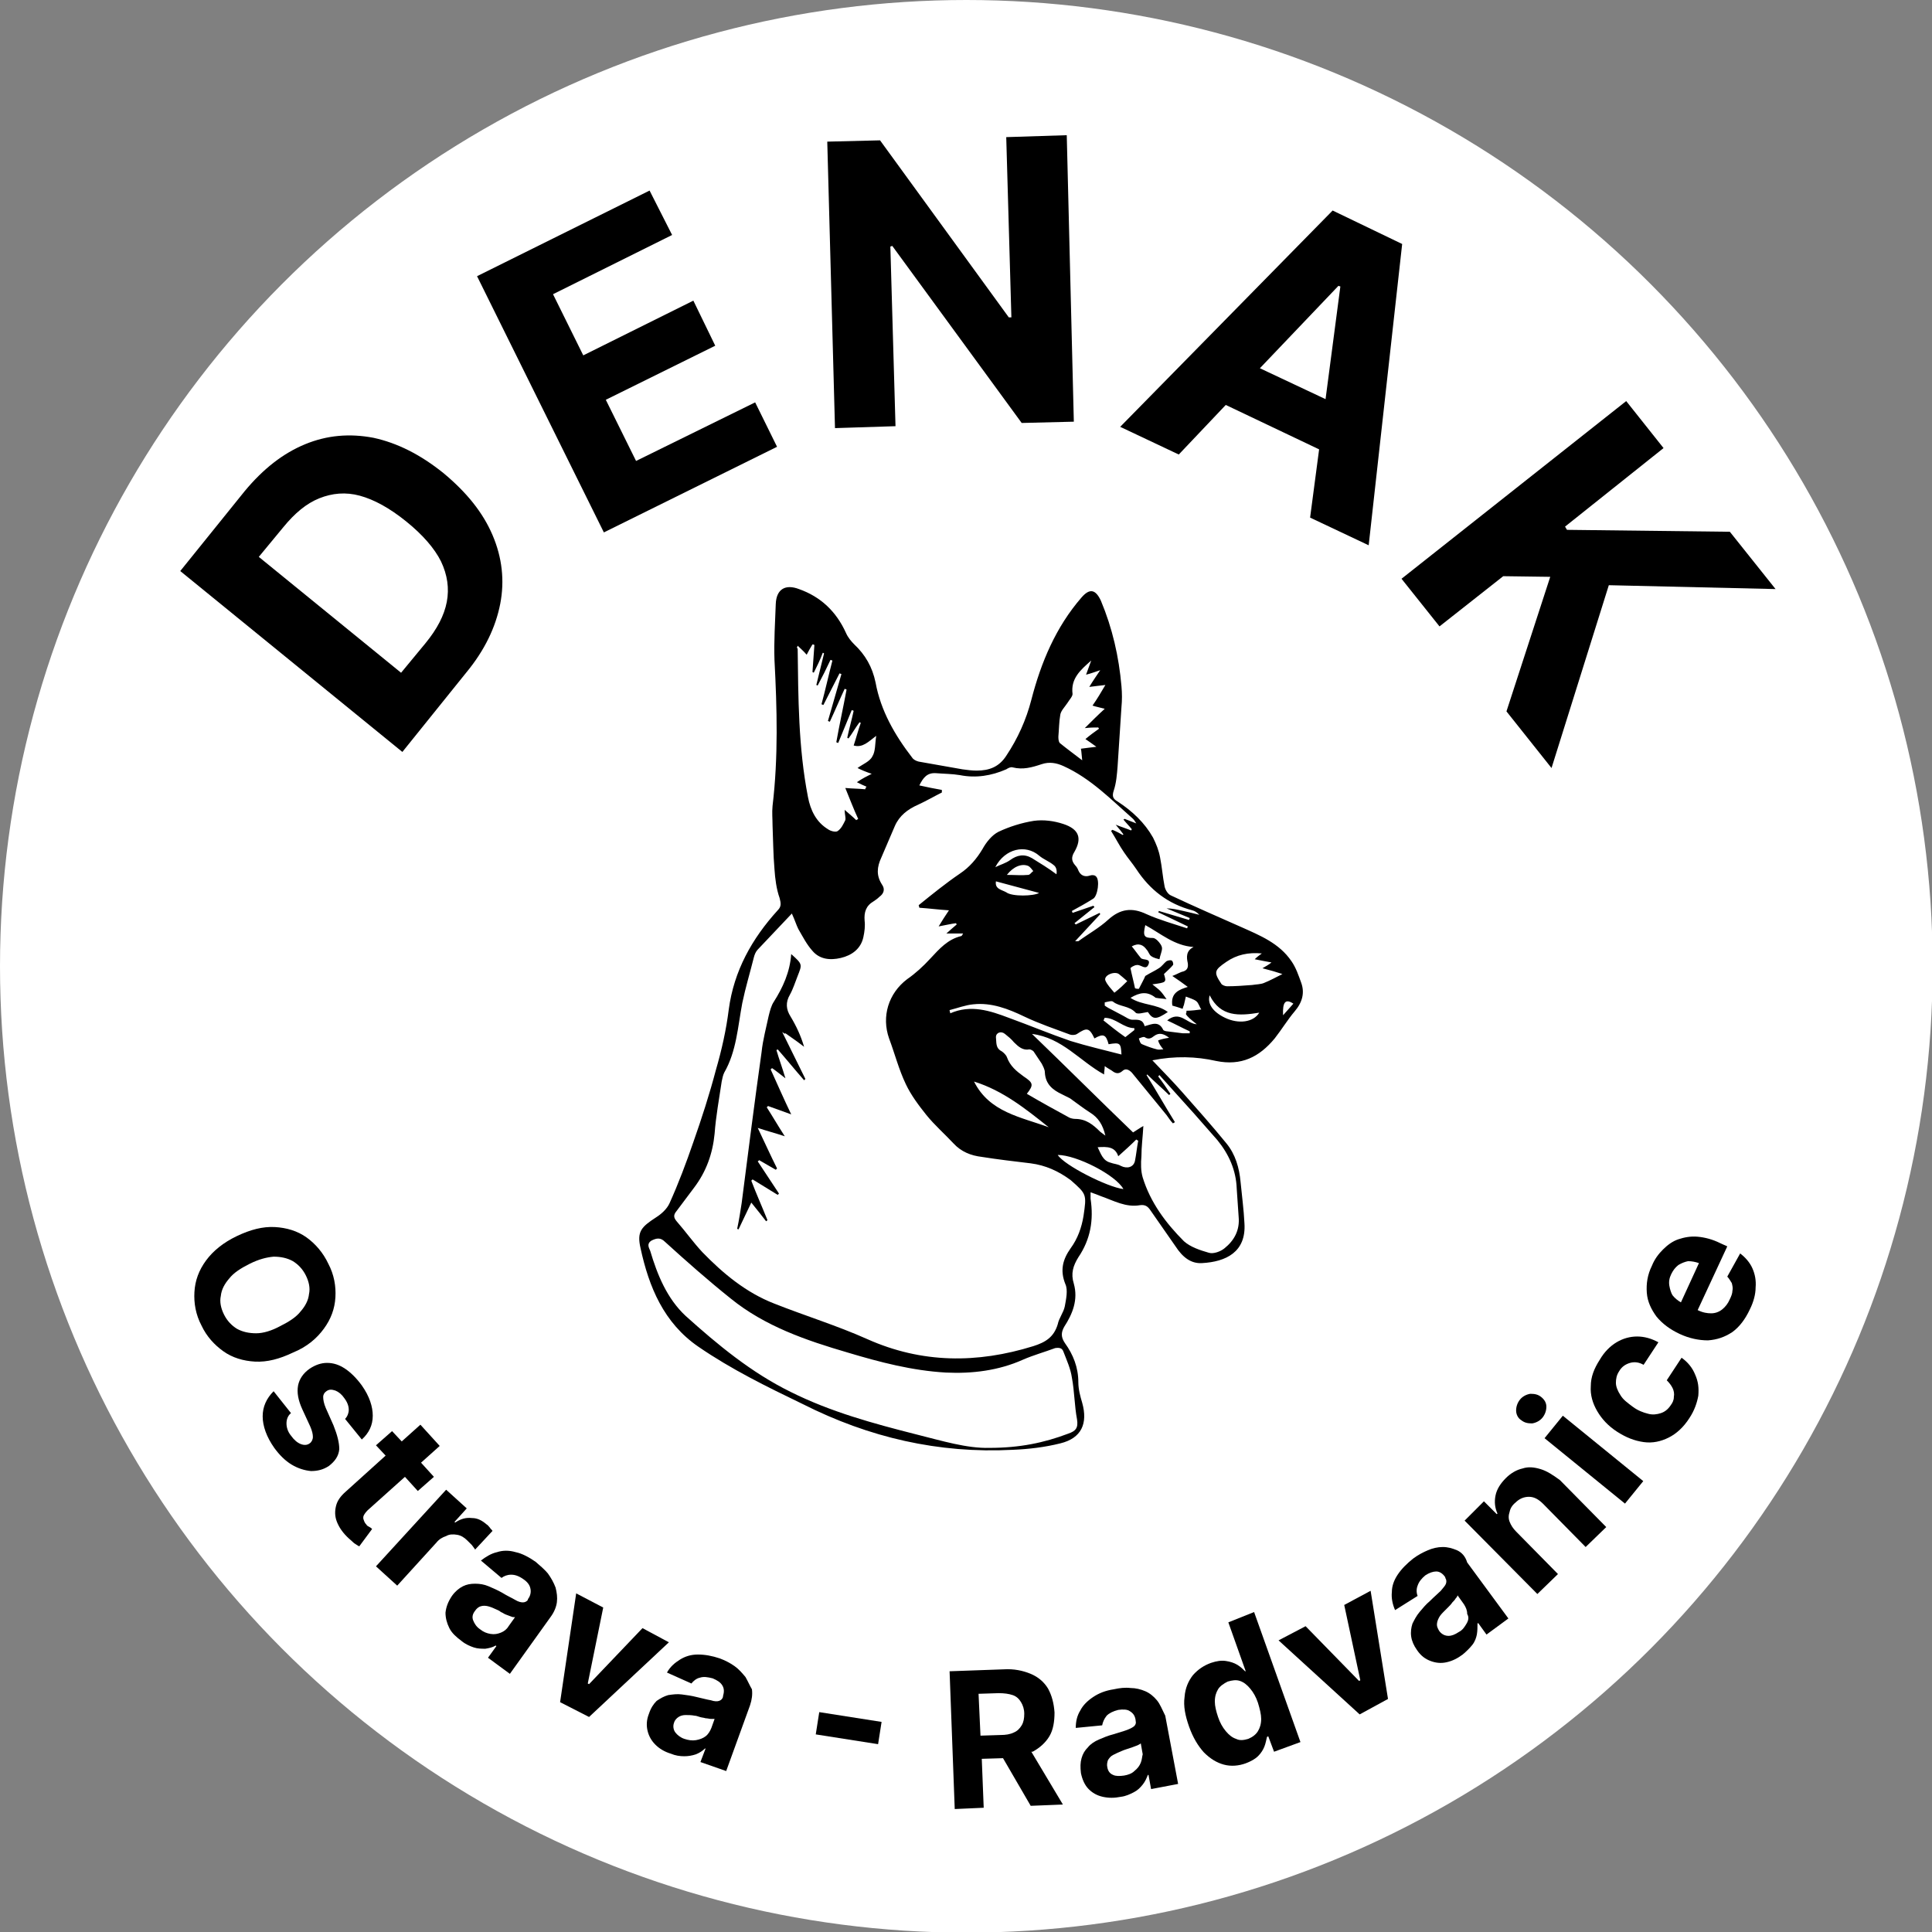 <?xml version="1.0" encoding="utf-8"?>
<!-- Generator: Adobe Illustrator 24.3.0, SVG Export Plug-In . SVG Version: 6.00 Build 0)  -->
<svg version="1.1" id="Layer_1" xmlns="http://www.w3.org/2000/svg" xmlns:xlink="http://www.w3.org/1999/xlink" x="0px" y="0px"
	 viewBox="0 0 300.1 300.1" style="enable-background:new 0 0 300.1 300.1;" xml:space="preserve">
<rect x="0" y="0" width="300.1" height="300.1" fill="#808080" stroke="none"/>
<style type="text/css">
	.st0{fill:#FFFFFF;}
</style>
<g>
	<circle class="st0" cx="150.1" cy="150.1" r="150.1"/>
	<g>
		<path d="M186.7,196.2c3.7-0.2,6.9-1.7,6.6-6.2c-0.1-2.1-0.4-4.3-0.6-6.4c-0.2-2.2-0.8-4.3-2.2-6c-2.2-2.7-4.6-5.4-6.9-8
			c-1.4-1.6-2.9-3.1-4.6-4.9c3.5-0.7,6.8-0.6,9.9,0.1c3.9,0.8,6.7-0.6,9.1-3.5c1.1-1.4,2-2.9,3.1-4.2c1.2-1.4,1.6-2.9,1-4.5
			c-0.4-1.1-0.8-2.3-1.5-3.3c-1.9-2.8-4.9-4-7.8-5.3c-3.6-1.6-7.3-3.2-10.9-4.9c-0.5-0.2-0.9-0.9-1-1.4c-0.3-1.5-0.4-3-0.7-4.5
			c-0.2-1.1-0.6-2.1-1.1-3.1c-1.3-2.3-3.2-4.1-5.5-5.6c-0.7-0.4-0.9-0.8-0.6-1.7c0.4-1.2,0.5-2.5,0.6-3.8c0.2-3.1,0.4-6.1,0.6-9.2
			c0.1-1,0.1-2.1,0-3.2c-0.4-4.6-1.4-9-3.2-13.3c-0.8-1.7-1.7-2-3-0.5c-4,4.6-6.3,10.1-7.8,15.9c-0.8,3.1-2.1,6-3.9,8.7
			c-1.1,1.7-2.6,2.3-4.6,2.3c-0.7,0-1.5-0.1-2.2-0.2c-2.3-0.4-4.6-0.8-6.8-1.2c-0.4-0.1-0.8-0.3-1-0.6c-2.7-3.5-4.9-7.3-5.7-11.7
			c-0.5-2.4-1.6-4.3-3.3-5.9c-0.5-0.5-1-1.1-1.3-1.8c-1.5-3.3-3.9-5.6-7.3-6.8c-2.1-0.8-3.5,0-3.6,2.3c-0.1,2.9-0.3,5.8-0.2,8.7
			c0.4,7.6,0.6,15.1-0.3,22.7c-0.1,1,0,2,0,3c0.1,2.3,0.1,4.5,0.3,6.8c0.1,1.5,0.3,3.1,0.8,4.5c0.2,0.8,0.3,1.3-0.3,1.9
			c-4,4.4-6.8,9.4-7.6,15.4c-0.4,3.2-1.1,6.3-2,9.4c-1,3.8-2.2,7.5-3.5,11.2c-1.1,3.2-2.3,6.4-3.7,9.5c-0.4,0.9-1.3,1.7-2.1,2.2
			c-2.3,1.5-3,2.2-2.4,4.8c1.3,6,3.6,11.6,9,15.3c5.1,3.5,10.6,6.2,16.2,8.9c10.3,5.2,21.1,7.7,32.6,7.1c2.5-0.1,5-0.4,7.4-1
			c3.3-0.8,4.3-3.1,3.4-6.3c-0.3-1-0.6-2.1-0.6-3.2c0-2.3-0.8-4.3-2.1-6.1c-0.6-0.9-0.6-1.6-0.1-2.5c1.3-2,2.2-4.2,1.5-6.7
			c-0.5-1.6-0.1-2.8,0.7-4.1c1.9-2.8,2.4-5.8,1.9-9.1c0-0.3,0-0.5,0-1c0.6,0.2,1.1,0.4,1.6,0.6c2,0.7,3.9,1.8,6.1,1.4
			c0.8-0.1,1.2,0.2,1.6,0.8c1.3,1.9,2.6,3.7,3.9,5.6C183.7,195.3,185,196.3,186.7,196.2z M180.7,163c-0.4,0-0.7,0.1-1,0
			c-0.8-0.2-1.6-0.5-2.3-0.8c-0.3-0.1-0.4-0.6-0.5-0.9c0.3-0.1,0.7-0.3,0.9-0.2c0.6,0.4,1,0.2,1.5-0.2c0.7-0.5,1.4-0.4,2.3,0.3
			c-0.7,0.1-1.1,0.2-1.7,0.4C180,162.1,180.3,162.5,180.7,163z M200.9,155.9c-0.5,0.6-1,1.1-1.6,1.8
			C199.2,155.6,199.7,155.1,200.9,155.9z M190.5,149.4c1.6-1.1,3.4-1.5,5.5-1.3c-0.4,0.3-0.7,0.5-1.1,0.9c0.9,0.2,1.6,0.3,2.6,0.5
			c-0.5,0.4-0.9,0.6-1.4,0.9c1.2,0.3,2.2,0.6,3.1,0.9c-1,0.5-1.9,1-2.9,1.4c-0.5,0.2-1.2,0.2-1.8,0.3c-1.3,0.1-2.6,0.2-3.9,0.2
			c-0.3,0-0.8-0.2-0.9-0.4C188.5,151,188.6,150.7,190.5,149.4z M187.9,154.6c1.7,3.4,4.6,3.2,7.7,2.7c-0.9,1.5-3.2,1.8-5.3,0.8
			C188.4,157.2,187.5,155.9,187.9,154.6z M185.9,159.1c-1.6-0.1-2.6-2.2-4.6-0.6c1.3,0.6,2.4,1.2,3.5,1.7c0,0.1,0,0.2,0,0.3
			c-0.4,0-0.7,0-1.1,0c-0.8-0.1-1.6-0.2-2.4-0.3c-0.2,0-0.5-0.1-0.6-0.2c-0.7-1.5-1.8-0.9-2.9-0.6c-0.3-1.1-1-1-1.9-1
			c-0.5,0-1-0.4-1.4-0.6c-0.6-0.3-1.1-0.6-1.7-0.9c-0.4-0.2-0.8-0.4-1.2-0.7c0-0.2,0-0.3,0-0.5c0.5-0.1,1.1-0.3,1.3-0.1
			c1,0.8,2.5,0.6,3.5,1.7c0.3,0.3,1.2,0,1.9-0.1c0.8,1.2,1.3,1.2,3.1,0c-1.7-1.3-4-1-5.8-2.2c1.5-0.9,2.6-1,3.8-0.1
			c0.1,0.1,0.1,0.1,0.2,0.1c0.5,0.1,1,0.1,1.6,0.2c-0.3-0.4-0.6-0.9-1-1.3c-0.3-0.3-0.6-0.5-1.2-1c2.2-0.3,2.2-0.3,1.8-1.6
			c0.6-0.6,1-0.9,1.4-1.4c0.1-0.1,0-0.6-0.2-0.7c-0.2-0.1-0.6,0-0.8,0.1c-0.4,0.3-0.7,0.8-1.2,1.1c-0.6,0.4-1.3,0.7-2.1,1.2
			c-0.2,0.5-0.6,1.2-1,2c-0.2,0-0.4,0-0.6-0.1c-0.2-1-0.5-2.1-0.7-3.1c0-0.1,0.6-0.5,1-0.5c0.6-0.1,1.4,0.9,1.8-0.1
			c0.4-1-0.9-0.6-1.2-1c-0.5-0.6-0.9-1.2-1.4-1.8c1.1-0.6,1.8-0.2,2.3,0.5c0.3,0.3,0.4,0.8,0.7,1c0.4,0.3,0.9,0.4,1.3,0.5
			c0.1-0.6,0.4-1.2,0.4-1.7c0-0.4-0.4-0.9-0.7-1.2c-0.2-0.2-0.5-0.4-0.7-0.4c-1.4,0-1.6-0.3-1.2-2c2.4,1.3,4.5,3.2,7.5,3.4
			c-1.2,0.6-1.1,1.6-0.9,2.5c0.1,0.7-0.1,1.1-0.7,1.3c-0.5,0.1-0.9,0.4-1.7,0.7c0.9,0.6,1.6,1.1,2.4,1.7c-1.3,0.4-2.7,0.9-2.4,2.9
			c0.4,0.1,1,0.3,1.6,0.5c0.1-0.3,0.1-0.4,0.2-0.6c0.1-0.4,0.2-0.9,0.3-1.3c0.5,0.2,1.2,0.4,1.6,0.7c0.4,0.3,0.5,0.9,0.8,1.3
			c-0.8,0.1-1.5,0.2-2.3,0.2c0,0.2,0,0.3-0.1,0.5C184.4,157.9,185,158.4,185.9,159.1z M159.5,169.9c1.1-1.4,1-1.7-0.5-2.7
			c-1.1-0.8-2.1-1.6-2.6-3c-0.1-0.3-0.5-0.7-0.8-0.9c-1-0.5-0.8-1.4-0.9-2.2c0-0.7,0.8-1,1.4-0.5c0.5,0.4,1,0.8,1.4,1.3
			c0.7,0.7,1.4,1.3,2.4,1.1c0.2,0,0.6,0.2,0.7,0.4c0.4,0.6,0.8,1.2,1.2,1.8c0.2,0.4,0.5,0.9,0.5,1.4c0.1,1.8,1.2,2.7,2.7,3.4
			c0.4,0.2,0.8,0.4,1.2,0.6c1,0.7,2,1.5,3.1,2.2c1.3,0.8,2,1.9,2.4,3.6c-0.5-0.4-0.7-0.5-0.8-0.6c-1.1-1.1-2.2-2-3.9-2
			c-0.3,0-0.7-0.1-0.9-0.2C163.9,172.4,161.7,171.2,159.5,169.9z M162.9,175.1c-4.3-1.6-9.2-2.3-11.6-7.1
			C155.8,169.4,159.4,172.3,162.9,175.1z M156.7,158.1c-2.9-1.1-5.9-2.1-9.1-0.7c0-0.2-0.1-0.3-0.1-0.5c1.2-0.3,2.5-0.8,3.7-0.9
			c2.8-0.3,5.4,0.7,7.9,1.9c2.3,1.1,4.7,1.9,7.1,2.8c0.3,0.1,0.8,0.1,1.1-0.1c1.5-1,1.9-1,2.7,0.7c1.4-0.8,1.8-0.6,2.2,0.9
			c1.8-0.3,1.9-0.2,2,1.6c-2.7-0.7-5.3-1.3-7.9-2.1C163.1,160.6,160,159.3,156.7,158.1z M160.3,133.3c-1.2-0.7-2.3-0.5-3.4,0.3
			c-0.7,0.5-1.5,0.7-2.3,1.1c1.5-2.9,4.7-3.6,6.8-1.8c0.7,0.6,1.6,0.9,2.3,1.5c0.4,0.3,0.5,0.9,0.4,1.4
			C162.9,134.9,161.6,134.1,160.3,133.3z M160.5,135.3c-0.3,0.2-0.5,0.6-0.8,0.6c-1,0.1-2,0-3.3,0c1-1.3,2.3-1.8,3.3-1.4
			C160.1,134.7,160.3,135.1,160.5,135.3z M161.4,138.7c-0.8,0.5-4.2,0.6-5.1-0.1c-0.7-0.4-1.8-0.5-1.6-1.7
			C156.9,137.5,159.2,138.1,161.4,138.7z M171.4,158.5c0.1-0.1,0.1-0.3,0.2-0.4c1.7,0,2.9,1.6,4.6,1.6c0,0.1,0,0.2,0,0.3
			c-0.5,0.4-1,0.8-1.4,1.1C173.5,160.2,172.4,159.3,171.4,158.5z M173.8,151.3c0.4,0.3,0.7,0.6,1.3,1.1c-0.6,0.6-1.1,1.1-2,1.8
			c-0.5-0.6-1.1-1.2-1.4-1.9C171.4,151.5,173.1,150.8,173.8,151.3z M164.4,114.4c0.1-1.1,0.1-2.3,0.3-3.4c0.1-0.6,0.7-1.2,1.1-1.8
			c0.3-0.5,0.8-1,0.8-1.4c-0.3-2.4,1.2-3.7,2.9-5.2c-0.3,0.8-0.5,1.4-0.8,2.2c0.8-0.2,1.3-0.4,2.2-0.7c-0.6,0.9-1.1,1.6-1.7,2.6
			c0.9-0.1,1.5-0.2,2.5-0.3c-0.7,1.2-1.3,2.2-2,3.2c0.6,0.2,1.2,0.3,1.9,0.5c-1.1,1-2,1.9-3.1,3c0.9-0.1,1.5-0.1,2.1-0.1
			c0,0.1,0.1,0.1,0.1,0.2c-0.7,0.5-1.4,1-2.1,1.6c0.6,0.4,1,0.7,1.7,1.2c-0.9,0.1-1.6,0.2-2.4,0.3c0.1,0.5,0.1,1,0.2,1.8
			c-1.3-1-2.4-1.8-3.5-2.7C164.4,115.1,164.4,114.7,164.4,114.4z M123.9,100.3c0.5,0.5,0.9,0.8,1.4,1.4c0.3-0.6,0.6-1.1,0.9-1.6
			c0.1,0,0.2,0,0.3,0.1c-0.1,1.4-0.2,2.8-0.3,4.2c0.1,0,0.2,0.1,0.2,0.1c0.5-1,1-2,1.4-3.1c0.1,0,0.2,0.1,0.2,0.1
			c-0.4,1.6-0.8,3.3-1.2,4.9c0.1,0,0.2,0.1,0.2,0.1c0.7-1.3,1.4-2.7,2-4c0.1,0,0.2,0.1,0.3,0.1c-0.6,2.3-1.1,4.6-1.7,6.8
			c0.1,0,0.2,0.1,0.3,0.1c0.8-1.6,1.7-3.3,2.5-4.9c0.1,0,0.2,0.1,0.3,0.1c-0.7,2.4-1.4,4.9-2.1,7.3c0.1,0,0.2,0.1,0.3,0.1
			c0.8-1.7,1.5-3.4,2.3-5.1c0.1,0,0.2,0.1,0.3,0.1c-0.5,2.7-1.1,5.4-1.6,8.2c0.1,0,0.2,0.1,0.3,0.1c0.7-1.7,1.4-3.4,2.1-5.1
			c0.1,0,0.2,0.1,0.3,0.1c-0.3,1.4-0.7,2.8-1,4.2c0.1,0,0.1,0.1,0.2,0.1c0.6-0.8,1.1-1.7,1.7-2.5c0.1,0,0.2,0.1,0.2,0.1
			c-0.4,1.1-0.7,2.3-1.1,3.5c1.4,0.4,2.3-0.6,3.5-1.5c-0.2,1.3-0.1,2.4-0.6,3.2c-0.4,0.8-1.5,1.2-2.3,1.8c0.6,0.3,1.3,0.6,2.2,0.9
			c-0.8,0.4-1.4,0.7-2.3,1.3c0.6,0.3,1,0.5,1.5,0.7c-0.1,0.1-0.2,0.3-0.2,0.4c-1-0.1-2-0.1-3.1-0.2c0.7,1.7,1.3,3.3,2,4.8
			c-0.1,0.1-0.2,0.1-0.3,0.2c-0.5-0.5-1-0.9-1.8-1.6c0,0.7,0.2,1.2,0.1,1.6c-0.3,0.6-0.6,1.3-1.2,1.7c-0.3,0.2-1.1,0-1.5-0.3
			c-1.8-1.1-2.7-2.9-3.1-5c-1.5-7.7-1.5-15.4-1.6-23.1C123.7,100.7,123.8,100.6,123.9,100.3z M165.2,210c0.5,1.3,1.1,2.6,1.3,4
			c0.4,2.1,0.4,4.4,0.8,6.5c0.2,1.3-0.2,1.8-1.4,2.2c-3.7,1.4-7.5,2.2-12.2,2.2c-3.5,0.1-7.4-1.1-11.4-2.1
			c-6.7-1.7-13.3-3.5-19.5-6.6c-6.1-3-11.3-7.3-16.3-11.8c-2.9-2.7-4.4-6.4-5.5-10.1c-0.2-0.5-0.6-1.1,0.2-1.6
			c0.8-0.4,1.4-0.5,2.1,0.2c3.3,3,6.7,6,10.2,8.8c5.3,4.3,11.7,6.5,18.2,8.4c5,1.5,10,2.8,15.2,3.1c4.1,0.2,8.2-0.3,12-2
			c1.6-0.7,3.4-1.2,5-1.8C164.6,209.3,165,209.4,165.2,210z M168.3,188.9c-0.3,1.8-0.9,3.5-2,5c-1.2,1.7-1.7,3.4-0.8,5.6
			c0.4,0.9,0.1,2.3-0.1,3.4c-0.2,1-0.9,1.8-1.1,2.8c-0.6,2-1.9,2.8-3.8,3.4c-8.7,2.7-17.3,2.7-25.8-1.1c-4.7-2.1-9.6-3.6-14.4-5.5
			c-4.4-1.7-8-4.7-11.2-8c-1.4-1.5-2.6-3.2-4-4.8c-0.5-0.6-0.5-1,0-1.6c0.9-1.2,1.8-2.4,2.7-3.6c1.9-2.5,2.9-5.3,3.2-8.4
			c0.2-2.7,0.7-5.4,1.1-8.1c0.1-0.5,0.2-1,0.4-1.4c1.9-3.3,2.1-7.1,2.8-10.8c0.5-2.4,1.2-4.7,1.8-7.1c0.1-0.4,0.3-0.9,0.6-1.2
			c1.7-1.8,3.4-3.6,5.3-5.6c0.5,1.1,0.7,1.8,1,2.4c0.7,1.2,1.3,2.4,2.2,3.4c1.1,1.3,2.7,1.5,4.4,1.1c1.7-0.4,3.1-1.4,3.5-3.2
			c0.2-0.9,0.3-1.8,0.2-2.6c-0.1-1.3,0.2-2.3,1.4-3c0.3-0.2,0.6-0.4,0.9-0.7c0.7-0.5,0.9-1.2,0.4-1.9c-0.9-1.4-0.8-2.7-0.1-4.2
			c0.7-1.6,1.4-3.3,2.1-4.9c0.7-1.6,2-2.6,3.6-3.3c1.3-0.6,2.5-1.3,3.7-1.9c0-0.1,0-0.2,0-0.4c-1.1-0.2-2.2-0.4-3.5-0.7
			c0.6-1.2,1.2-2,2.6-1.9c1.2,0.1,2.5,0.1,3.7,0.3c2.5,0.5,4.9,0.1,7.2-0.9c0.3-0.2,0.7-0.4,1-0.3c1.6,0.4,3,0,4.5-0.5
			c1.2-0.4,2.3-0.2,3.4,0.3c4.2,1.9,7.4,5.2,10.8,8.2c0.1,0.1,0.2,0.2,0.5,0.7c-0.8-0.3-1.3-0.5-1.8-0.7c-0.1,0-0.1,0.1-0.2,0.1
			c0.4,0.5,0.9,1,1.3,1.5c0,0.1-0.1,0.1-0.1,0.2c-0.7-0.3-1.4-0.5-2.4-0.9c0.6,0.7,0.9,1.1,1.2,1.5c0,0-0.1,0.1-0.1,0.1
			c-0.5-0.3-1.1-0.6-1.6-0.8c-0.1,0.1-0.2,0.1-0.2,0.2c0.7,1.1,1.3,2.3,2,3.3c0.6,0.9,1.3,1.7,1.9,2.6c2.1,3.2,4.9,5.4,8.7,6.4
			c0.4,0.1,0.7,0.3,1.1,0.7c-0.8-0.2-1.6-0.4-2.5-0.6c-0.9-0.2-1.7-0.4-2.6-0.4c1.2,0.5,2.4,1,3.6,1.5c0,0.1-0.1,0.2-0.1,0.3
			c-1.6-0.5-3.1-0.9-4.7-1.4c0,0.1-0.1,0.2-0.1,0.2c1.5,0.7,3.1,1.5,4.6,2.2c0,0.1-0.1,0.2-0.1,0.3c-2.1-0.7-4.3-1.3-6.3-2.2
			c-2.3-1.1-4.1-0.8-5.9,0.8c-1.4,1.3-3.2,2.3-4.7,3.4c-0.1,0-0.1,0-0.5,0c1.4-1.5,2.6-2.8,3.9-4.2c0-0.1-0.1-0.1-0.1-0.2
			c-1.2,0.6-2.5,1.2-3.7,1.8c-0.1-0.1-0.1-0.1-0.2-0.2c1-0.8,2-1.6,3.1-2.5c-0.1-0.1-0.1-0.2-0.2-0.2c-1.1,0.4-2.1,0.7-3.2,1.1
			c0-0.1-0.1-0.2-0.1-0.3c1.1-0.6,2.2-1.2,3.3-1.9c0.7-0.4,1.1-3,0.4-3.5c-0.2-0.2-0.6-0.2-0.9-0.1c-0.9,0.3-1.5-0.1-1.8-0.8
			c-0.1-0.3-0.3-0.6-0.5-0.8c-0.6-0.7-0.6-1.3-0.1-2.1c1.2-2.1,0.7-3.5-1.7-4.3c-1.5-0.5-3.1-0.7-4.6-0.5c-1.9,0.3-3.8,0.9-5.5,1.7
			c-1,0.5-1.9,1.6-2.5,2.7c-0.9,1.5-2,2.8-3.5,3.8c-2.2,1.5-4.3,3.2-6.4,4.9c0,0.1,0.1,0.3,0.1,0.4c1.5,0.1,3,0.3,4.6,0.4
			c-0.6,0.9-1,1.5-1.6,2.5c1.1-0.2,1.9-0.4,2.7-0.5c0,0.1,0.1,0.1,0.1,0.2c-0.5,0.4-0.9,0.8-1.6,1.4c1,0,1.8,0,2.6,0
			c-0.2,0.3-0.2,0.4-0.3,0.4c-2.1,0.5-3.4,2-4.8,3.5c-1.1,1.2-2.3,2.3-3.6,3.2c-2.9,2.2-4,5.8-2.8,9.2c0.9,2.4,1.5,4.8,2.6,7.1
			c0.8,1.7,2,3.3,3.2,4.8c1.3,1.6,2.8,2.9,4.2,4.4c1.2,1.3,2.7,1.9,4.4,2.1c2.5,0.4,5.1,0.7,7.6,1c2.3,0.3,4.3,1.2,6.2,2.6
			C168.8,185.5,168.8,185.5,168.3,188.9z M164.3,179.4c2.9,0,9,3.1,10.2,5.3C172,184.4,165.3,181,164.3,179.4z M176.3,180.3
			c-0.2,1-1.2,1.3-2.2,0.8c-0.5-0.3-1.1-0.3-1.6-0.5c-1.2-0.3-1.5-1.4-2-2.4c1.5-0.1,2.7-0.1,3.2,1.4c1-0.9,1.9-1.7,2.8-2.6
			c0.1,0.1,0.2,0.1,0.3,0.2C176.6,178.2,176.5,179.3,176.3,180.3z M177.5,182.9c-0.3-1-0.3-2.2-0.2-3.3c0-1.5,0.2-2.9,0.3-4.7
			c-0.7,0.4-1.1,0.7-1.6,1c-5.2-5-10.3-10.1-15.7-15.3c4.7,0.6,7.4,4.2,11.2,6.3c0-0.5,0.1-0.8,0.1-1.3c0.4,0.3,0.8,0.5,1.1,0.7
			c0.5,0.4,1,0.6,1.6,0.1c0.5-0.5,1-0.3,1.5,0.2c1.8,2.2,3.6,4.4,5.4,6.6c0.3,0.4,0.6,0.9,1,1.3c0.1-0.1,0.2-0.1,0.3-0.2
			c-1.5-2.4-2.9-4.9-4.4-7.3c0,0,0.1-0.1,0.1-0.1c1.1,1.1,2.3,2.1,3.4,3.2c0.1-0.1,0.1-0.1,0.2-0.2c-0.6-0.9-1.2-1.8-1.9-2.7
			c0.1-0.1,0.1-0.1,0.2-0.2c1.8,2,3.6,4,5.4,6c1.2,1.4,2.4,2.7,3.6,4.1c1.8,2.2,2.9,4.7,3,7.5c0.1,1.5,0.2,2.9,0.3,4.4
			c0.2,2.1-0.7,3.7-2.2,4.9c-0.6,0.5-1.7,0.9-2.4,0.7c-1.4-0.4-2.9-0.9-3.9-1.8C181.1,190,178.7,186.8,177.5,182.9z"/>
		<path d="M122,160.5c1,0.7,2,1.4,2.9,2.1c-0.5-1.7-1.2-3.2-2.1-4.7c-0.7-1.1-0.8-2.2-0.1-3.4c0.5-0.9,0.8-1.9,1.2-2.9
			c0.7-1.8,0.8-1.8-1-3.4c-0.2,2.8-1.3,5.2-2.7,7.4c-0.4,0.6-0.6,1.4-0.8,2.2c-0.4,1.9-0.9,3.7-1.1,5.6c-1.1,7.8-2.1,15.7-3.1,23.5
			c-0.2,1.3-0.4,2.6-0.7,4c0.1,0,0.2,0,0.2,0.1c0.6-1.3,1.3-2.7,2-4.2c0.9,1.1,1.6,2,2.3,2.9c0.1-0.1,0.2-0.1,0.2-0.2
			c-0.8-2-1.7-4-2.5-6.1c0.1-0.1,0.1-0.1,0.2-0.2c1.3,0.8,2.6,1.6,3.9,2.4c0.1-0.1,0.1-0.1,0.2-0.2c-1.1-1.7-2.2-3.3-3.3-5
			c0.1-0.1,0.2-0.1,0.2-0.2c0.9,0.5,1.7,1,2.6,1.5c0.1-0.1,0.1-0.1,0.2-0.2c-1-2-1.9-4-3-6.3c1.5,0.5,2.7,0.8,4.2,1.3
			c-1.1-1.7-1.9-3.1-2.8-4.5c0.1-0.1,0.1-0.1,0.2-0.2c1.1,0.4,2.2,0.8,3.6,1.3c-1.2-2.5-2.2-4.8-3.2-7c0.1-0.1,0.2-0.1,0.2-0.2
			c0.6,0.4,1.2,0.9,2.1,1.6c-0.5-1.7-1-3-1.4-4.4c0.1,0,0.2-0.1,0.2-0.1c1.4,1.6,2.7,3.2,4.1,4.8c0.1-0.1,0.1-0.1,0.2-0.2
			c-1.2-2.4-2.4-4.9-3.6-7.3C121.9,160.6,121.9,160.6,122,160.5z"/>
		<path d="M72.4,104.5c2.9-3.5,4.6-7.1,5.3-10.7c0.7-3.6,0.3-7.2-1.2-10.7c-1.5-3.5-4-6.6-7.6-9.6c-3.6-2.9-7.2-4.7-10.9-5.5
			c-3.7-0.7-7.2-0.4-10.6,1c-3.4,1.4-6.5,3.8-9.4,7.3L28,88.7l34.5,28.1L72.4,104.5z M40.2,86.5l3.8-4.6c1.8-2.2,3.6-3.7,5.6-4.5
			c2-0.8,4.1-1,6.3-0.4c2.2,0.6,4.6,1.9,7.2,4c2.6,2.1,4.4,4.2,5.4,6.2c1,2.1,1.3,4.2,0.9,6.3c-0.4,2.1-1.5,4.2-3.3,6.4l-3.8,4.6
			L40.2,86.5z"/>
		<polygon points="120.7,69.4 117.3,62.5 98.8,71.6 94.1,62.1 111.1,53.7 107.7,46.7 90.6,55.2 85.9,45.7 104.4,36.5 100.9,29.6 
			74.1,42.9 93.8,82.7 		"/>
		<polygon points="139.1,66.2 138.3,38.3 138.6,38.2 158.7,65.7 166.8,65.5 165.7,21 156.3,21.3 157.1,49.3 156.7,49.3 136.7,21.8 
			128.5,22 129.7,66.5 		"/>
		<path d="M190.4,62.9l14.5,6.9l-1.4,10.6l9.1,4.3l5.2-46.8L207,32.7l-33,33.6l9.1,4.3L190.4,62.9z M207.9,44.4l0.3,0.1l-2.3,17.5
			l-10.2-4.8L207.9,44.4z"/>
		<polygon points="223.6,97.3 233.5,89.5 240.8,89.6 234,110.5 241,119.3 249.9,90.9 275.8,91.5 268.7,82.6 243.4,82.3 243.1,81.8 
			258.4,69.6 252.6,62.3 217.7,89.9 		"/>
		<path d="M50.3,206.4c1.1-1.5,1.7-3.1,1.8-4.9c0.1-1.7-0.2-3.5-1.1-5.2c-0.8-1.7-2-3.1-3.4-4.1c-1.4-1-3.1-1.5-4.9-1.6
			c-1.9-0.1-3.8,0.4-5.9,1.4c-2.1,1-3.7,2.3-4.8,3.8c-1.1,1.5-1.7,3.1-1.8,4.9c-0.1,1.7,0.2,3.5,1.1,5.2c0.8,1.7,2,3,3.4,4
			c1.4,1,3.1,1.5,4.9,1.6c1.9,0.1,3.8-0.4,5.9-1.4C47.7,209.2,49.2,207.9,50.3,206.4z M39.8,207.1c-1.1,0-2.1-0.2-3-0.7
			c-0.8-0.5-1.5-1.2-2-2.2c-0.5-1-0.7-2-0.5-2.9c0.1-1,0.6-1.9,1.3-2.7c0.7-0.9,1.8-1.6,3.2-2.3c1.4-0.7,2.6-1,3.7-1.1
			c1.1,0,2.1,0.2,3,0.7c0.8,0.5,1.5,1.2,2,2.2c0.5,1,0.7,2,0.5,2.9c-0.1,1-0.6,1.9-1.3,2.7c-0.7,0.9-1.8,1.6-3.2,2.3
			C42.2,206.7,40.9,207.1,39.8,207.1z"/>
		<path d="M51.8,221.4l-1.2-2.7c-0.3-0.7-0.4-1.3-0.4-1.7c0-0.4,0.2-0.7,0.5-0.9c0.4-0.3,0.8-0.3,1.4-0.1c0.5,0.2,1,0.6,1.4,1.2
			c0.3,0.4,0.5,0.8,0.6,1.2c0.1,0.4,0.1,0.8,0,1.1c-0.1,0.4-0.3,0.7-0.5,0.9l2.6,3.2c1.1-1,1.7-2.2,1.7-3.7c0-1.4-0.5-3-1.7-4.7
			c-0.8-1.1-1.7-2-2.6-2.6c-0.9-0.6-1.8-0.9-2.8-0.9c-0.9,0-1.8,0.3-2.7,0.9c-1,0.7-1.6,1.6-1.8,2.6c-0.2,1.1,0,2.3,0.7,3.8l1.2,2.6
			c0.3,0.7,0.4,1.2,0.4,1.6c0,0.4-0.2,0.8-0.5,1c-0.4,0.3-0.9,0.3-1.4,0.1c-0.5-0.2-1-0.6-1.5-1.3c-0.5-0.6-0.7-1.3-0.7-1.9
			c0-0.6,0.2-1.2,0.7-1.6l-2.7-3.4c-1.1,1.1-1.7,2.4-1.7,3.9c0,1.5,0.6,3.2,1.8,4.9c0.8,1.1,1.7,2,2.7,2.6c1,0.6,2,0.9,3,1
			c1,0,1.9-0.2,2.8-0.8c0.9-0.7,1.5-1.5,1.6-2.6C52.7,224.1,52.4,222.9,51.8,221.4z"/>
		<path d="M56.9,236.8c-0.2-0.2-0.3-0.4-0.4-0.7c-0.1-0.2-0.1-0.5,0-0.7c0.1-0.2,0.3-0.5,0.6-0.8l5.8-5.2l2,2.2l2.5-2.2l-2-2.2
			l2.9-2.6l-3-3.3l-2.9,2.6l-1.5-1.6l-2.5,2.2l1.5,1.6l-6.2,5.6c-0.8,0.7-1.3,1.4-1.5,2.2c-0.2,0.8-0.2,1.6,0.1,2.4
			c0.3,0.8,0.8,1.6,1.6,2.4c0.4,0.4,0.8,0.7,1.1,1c0.3,0.2,0.6,0.4,0.8,0.5l2-2.7c-0.1-0.1-0.2-0.2-0.4-0.3
			C57.2,237.1,57,237,56.9,236.8z"/>
		<path d="M71,238.4c0.6,0.1,1.1,0.4,1.6,0.9c0.2,0.2,0.5,0.5,0.7,0.7c0.2,0.3,0.4,0.5,0.5,0.7l2.7-2.9c-0.1-0.2-0.3-0.3-0.4-0.5
			c-0.2-0.2-0.3-0.4-0.5-0.5c-0.7-0.6-1.4-1-2.3-1c-0.9-0.1-1.7,0.1-2.6,0.7l-0.1-0.1l1.9-2.1l-3.2-2.9l-10.9,11.9l3.3,3l6.1-6.7
			c0.4-0.5,0.9-0.8,1.5-1C69.8,238.3,70.4,238.3,71,238.4z"/>
		<path d="M85.1,244.4c-0.5-0.6-1.2-1.2-1.9-1.8c-1-0.7-2.1-1.3-3.1-1.5c-1-0.3-2-0.3-2.9,0c-0.9,0.2-1.7,0.7-2.5,1.3l3.2,2.7
			c0.4-0.3,0.9-0.5,1.5-0.5c0.6,0,1.2,0.2,1.9,0.7c0.6,0.4,1,0.9,1.1,1.5c0.1,0.5,0,1.1-0.4,1.6l0,0.1c-0.2,0.3-0.5,0.4-0.8,0.4
			c-0.3,0-0.7-0.1-1.2-0.4c-0.5-0.3-1.2-0.6-2-1.1c-0.7-0.4-1.4-0.7-2.1-1c-0.7-0.3-1.4-0.4-2.1-0.4c-0.7,0-1.3,0.1-1.9,0.4
			c-0.6,0.3-1.2,0.8-1.7,1.5c-0.6,0.9-0.9,1.7-1,2.6c0,0.8,0.2,1.6,0.6,2.4c0.4,0.8,1.1,1.4,1.9,2c0.6,0.5,1.3,0.8,1.9,1
			c0.6,0.2,1.2,0.2,1.8,0.2c0.6-0.1,1.1-0.2,1.6-0.5l0.1,0.1l-1.3,1.8l3.4,2.5l6.3-8.8c0.6-0.8,0.9-1.6,1-2.3c0.1-0.8,0-1.5-0.2-2.3
			C86,245.8,85.6,245.1,85.1,244.4z M79,252.6c-0.3,0.5-0.7,0.8-1.2,1c-0.5,0.2-1,0.3-1.6,0.2c-0.6-0.1-1.1-0.3-1.6-0.7
			c-0.6-0.4-0.9-0.9-1.1-1.4c-0.2-0.5-0.1-1,0.3-1.5c0.2-0.3,0.5-0.6,0.9-0.7c0.3-0.1,0.7-0.1,1.1,0c0.4,0.1,0.9,0.3,1.3,0.5
			c0.2,0.1,0.5,0.2,0.7,0.4c0.3,0.1,0.5,0.3,0.8,0.4c0.3,0.1,0.5,0.2,0.8,0.3c0.2,0.1,0.4,0.1,0.6,0.1L79,252.6z"/>
		<polygon points="99.8,252.9 91.5,261.6 91.3,261.5 93.7,249.7 89.5,247.5 87,264.4 91.5,266.7 103.9,255.1 		"/>
		<path d="M115.8,260.5c-0.5-0.6-1-1.2-1.7-1.7s-1.5-0.9-2.3-1.2c-1.2-0.4-2.3-0.6-3.4-0.6s-2,0.3-2.8,0.8c-0.8,0.5-1.5,1.1-2,2
			l3.8,1.7c0.3-0.4,0.8-0.8,1.3-0.9c0.6-0.2,1.2-0.1,2,0.1c0.7,0.3,1.2,0.6,1.5,1.1s0.3,1,0.1,1.7l0,0.1c-0.1,0.3-0.3,0.5-0.6,0.6
			c-0.3,0.1-0.7,0.1-1.3-0.1c-0.6-0.1-1.3-0.3-2.2-0.5c-0.8-0.2-1.5-0.3-2.3-0.4c-0.7-0.1-1.4,0-2.1,0.1c-0.7,0.2-1.2,0.5-1.8,0.9
			c-0.5,0.5-0.9,1.1-1.2,2c-0.4,1-0.4,1.9-0.2,2.7c0.2,0.8,0.6,1.5,1.2,2.1c0.6,0.6,1.4,1.1,2.4,1.4c0.7,0.3,1.4,0.4,2.1,0.4
			c0.6,0,1.2-0.1,1.8-0.3c0.5-0.2,1-0.5,1.4-0.9l0.1,0l-0.8,2.1l4,1.4l3.7-10.2c0.3-0.9,0.4-1.7,0.3-2.5
			C116.5,261.9,116.2,261.2,115.8,260.5z M110.5,268.4c-0.2,0.5-0.5,1-0.9,1.3c-0.4,0.3-0.9,0.5-1.5,0.6c-0.6,0.1-1.2,0-1.8-0.2
			c-0.6-0.2-1.1-0.6-1.4-1c-0.3-0.4-0.4-1-0.2-1.5c0.1-0.4,0.4-0.7,0.7-0.9c0.3-0.2,0.7-0.3,1.1-0.3c0.4,0,0.9,0,1.4,0.1
			c0.2,0,0.5,0.1,0.8,0.2c0.3,0.1,0.6,0.1,0.9,0.2c0.3,0,0.6,0.1,0.8,0.1c0.3,0,0.5,0,0.6,0L110.5,268.4z"/>
		<rect x="130" y="263.7" transform="matrix(0.155 -0.988 0.988 0.155 -153.973 356.972)" width="3.5" height="9.8"/>
		<path d="M160.4,272.1c1.1-0.6,2-1.4,2.6-2.4c0.6-1,0.8-2.3,0.8-3.7c-0.1-1.4-0.4-2.6-1-3.7c-0.6-1-1.5-1.8-2.7-2.3
			c-1.2-0.5-2.6-0.8-4.2-0.7l-8.4,0.3l0.8,21.4l4.5-0.2l-0.3-7.6l3.3-0.1l4.3,7.4l5-0.2l-4.9-8.2
			C160.2,272.1,160.3,272.1,160.4,272.1z M152,263.1l3.1-0.1c0.9,0,1.6,0.1,2.2,0.3c0.6,0.2,1,0.6,1.3,1.1c0.3,0.5,0.5,1.1,0.5,1.8
			c0,0.7-0.1,1.3-0.4,1.8c-0.3,0.5-0.7,0.9-1.2,1.1c-0.6,0.3-1.3,0.4-2.1,0.4l-3.1,0.1L152,263.1z"/>
		<path d="M179.7,264.1c-0.5-0.6-1.1-1.1-1.8-1.4s-1.5-0.5-2.3-0.5c-0.8-0.1-1.7,0-2.6,0.2c-1.3,0.2-2.3,0.6-3.2,1.2
			c-0.9,0.6-1.6,1.3-2,2.1c-0.5,0.8-0.7,1.7-0.7,2.7l4.1-0.4c0.1-0.5,0.3-1,0.7-1.5c0.4-0.4,1-0.7,1.8-0.9c0.7-0.1,1.4-0.1,1.8,0.2
			c0.5,0.3,0.8,0.7,0.9,1.4l0,0.1c0.1,0.3,0,0.6-0.2,0.8c-0.2,0.2-0.6,0.4-1.1,0.6c-0.5,0.2-1.3,0.4-2.2,0.7
			c-0.8,0.2-1.5,0.5-2.2,0.8c-0.7,0.3-1.3,0.7-1.7,1.2c-0.5,0.5-0.8,1-1,1.7c-0.2,0.7-0.2,1.4-0.1,2.3c0.2,1,0.6,1.9,1.2,2.5
			c0.6,0.6,1.3,1,2.2,1.2c0.9,0.2,1.8,0.2,2.8,0c0.8-0.1,1.4-0.4,2-0.7c0.6-0.3,1-0.7,1.4-1.2s0.6-1,0.8-1.5l0.1,0l0.4,2.2l4.2-0.8
			l-2-10.6C180.5,265.5,180.2,264.7,179.7,264.1z M177.2,273.8c-0.2,0.5-0.5,0.9-1,1.3c-0.4,0.4-1,0.6-1.6,0.7
			c-0.7,0.1-1.3,0.1-1.7-0.1c-0.5-0.2-0.8-0.6-0.9-1.2c-0.1-0.4,0-0.8,0.1-1.1c0.2-0.3,0.4-0.6,0.8-0.8c0.4-0.2,0.8-0.4,1.3-0.6
			c0.2-0.1,0.5-0.2,0.8-0.3c0.3-0.1,0.6-0.2,0.9-0.3c0.3-0.1,0.5-0.2,0.8-0.3c0.2-0.1,0.4-0.2,0.5-0.3l0.3,1.7
			C177.4,272.8,177.4,273.3,177.2,273.8z"/>
		<path d="M190.8,252l2.7,7.6l-0.1,0c-0.3-0.3-0.7-0.7-1.2-1c-0.5-0.3-1.1-0.5-1.8-0.6c-0.7-0.1-1.4,0-2.3,0.3c-1.1,0.4-2,1-2.8,1.9
			c-0.7,0.9-1.2,2-1.3,3.4c-0.2,1.4,0.1,2.9,0.7,4.6c0.6,1.7,1.4,3,2.3,4c1,1,2,1.6,3.1,1.9c1.1,0.3,2.3,0.2,3.4-0.2
			c0.8-0.3,1.5-0.7,1.9-1.1c0.5-0.5,0.8-1,1-1.5c0.2-0.5,0.3-1.1,0.4-1.5l0.2-0.1l0.9,2.4l4.1-1.5l-7.2-20.2L190.8,252z M195.9,267
			c0,0.8-0.2,1.4-0.5,1.9c-0.3,0.5-0.8,0.9-1.5,1.2c-0.7,0.2-1.3,0.3-1.9,0c-0.6-0.2-1.1-0.6-1.6-1.2c-0.5-0.6-0.9-1.3-1.2-2.2
			c-0.3-0.9-0.5-1.7-0.5-2.4c0-0.8,0.2-1.4,0.5-1.9c0.3-0.5,0.9-0.9,1.5-1.2c0.7-0.2,1.3-0.3,1.9-0.1c0.6,0.2,1.1,0.6,1.6,1.2
			c0.5,0.6,0.9,1.3,1.2,2.2C195.7,265.5,195.9,266.3,195.9,267z"/>
		<polygon points="208.8,249.3 211.3,261 211.1,261.1 202.8,252.6 198.6,254.8 211.2,266.3 215.6,263.9 212.9,247.1 		"/>
		<path d="M226.3,240.8c-0.7-0.3-1.4-0.5-2.2-0.5c-0.8,0-1.6,0.2-2.3,0.5s-1.5,0.7-2.3,1.3c-1,0.8-1.8,1.6-2.4,2.5
			c-0.6,0.9-0.9,1.8-0.9,2.7c-0.1,0.9,0.1,1.9,0.5,2.8l3.5-2.2c-0.2-0.5-0.2-1.1,0-1.6c0.2-0.6,0.6-1.1,1.2-1.6
			c0.6-0.4,1.2-0.6,1.7-0.6c0.5,0,1,0.3,1.4,0.9l0,0.1c0.2,0.3,0.2,0.6,0.1,0.9c-0.1,0.3-0.4,0.6-0.8,1.1c-0.4,0.4-1,0.9-1.7,1.6
			c-0.6,0.5-1.1,1.1-1.6,1.7c-0.5,0.6-0.8,1.2-1.1,1.8c-0.2,0.6-0.3,1.3-0.2,2c0.1,0.7,0.4,1.4,0.9,2.1c0.6,0.9,1.3,1.4,2.1,1.7
			c0.8,0.3,1.6,0.4,2.5,0.2c0.9-0.2,1.7-0.6,2.5-1.2c0.6-0.5,1.1-1,1.5-1.5c0.4-0.5,0.6-1.1,0.7-1.6c0.1-0.6,0.1-1.1,0.1-1.7
			l0.1-0.1l1.3,1.8l3.4-2.5l-6.4-8.7C227.6,241.7,227,241.1,226.3,240.8z M227.8,252.2c-0.3,0.5-0.6,1-1.2,1.3
			c-0.6,0.4-1.1,0.6-1.6,0.6c-0.5,0-1-0.2-1.4-0.7c-0.2-0.3-0.4-0.7-0.4-1c0-0.4,0.1-0.7,0.3-1.1s0.5-0.7,0.9-1.1
			c0.2-0.2,0.4-0.4,0.6-0.6c0.2-0.2,0.4-0.4,0.6-0.7c0.2-0.2,0.4-0.4,0.5-0.6c0.2-0.2,0.3-0.4,0.3-0.5l1,1.4
			c0.3,0.5,0.5,0.9,0.5,1.5C228.2,251.2,228.1,251.7,227.8,252.2z"/>
		<path d="M239.3,228.2c-1-0.3-1.9-0.4-2.8-0.1c-0.9,0.2-1.8,0.7-2.6,1.5c-0.8,0.8-1.4,1.7-1.6,2.7c-0.2,1-0.1,1.9,0.3,2.8l-0.1,0.1
			l-2-2l-3,3l11.3,11.4l3.2-3.1l-6.5-6.6c-0.5-0.5-0.8-1-1-1.5c-0.2-0.5-0.2-1,0-1.6c0.1-0.5,0.4-1,0.9-1.4c0.6-0.6,1.3-0.9,2.1-0.9
			c0.8,0,1.5,0.4,2.2,1.1l6.6,6.7l3.2-3.1l-7.2-7.3C241.2,229.1,240.3,228.5,239.3,228.2z"/>
		<path d="M239.4,217c-0.5-0.4-1-0.5-1.7-0.5c-0.6,0.1-1.2,0.4-1.6,0.9c-0.4,0.5-0.6,1.1-0.6,1.7c0,0.6,0.3,1.2,0.8,1.5
			c0.5,0.4,1,0.5,1.7,0.5c0.6-0.1,1.2-0.4,1.6-0.9c0.4-0.5,0.6-1.1,0.6-1.7C240.2,217.9,239.9,217.4,239.4,217z"/>
		<rect x="245.3" y="218.6" transform="matrix(0.631 -0.776 0.776 0.631 -84.501 275.813)" width="4.5" height="16.1"/>
		<path d="M261.2,210.9l-2.3,3.5c0.4,0.4,0.7,0.8,0.9,1.2c0.2,0.4,0.3,0.9,0.2,1.4c0,0.5-0.2,0.9-0.5,1.3c-0.4,0.6-0.9,1-1.5,1.2
			c-0.6,0.2-1.3,0.3-2,0.1c-0.8-0.2-1.6-0.5-2.4-1.1c-0.8-0.6-1.5-1.1-1.9-1.8c-0.4-0.6-0.7-1.3-0.7-1.9c0-0.6,0.1-1.2,0.5-1.8
			c0.4-0.7,1-1.1,1.7-1.3c0.7-0.2,1.4-0.1,2.1,0.3l2.3-3.5c-1.1-0.6-2.2-0.9-3.3-0.9c-1.1,0-2.2,0.3-3.2,0.9c-1,0.6-1.9,1.5-2.6,2.7
			c-0.9,1.4-1.4,2.7-1.4,4.1c-0.1,1.4,0.3,2.7,1,3.9c0.7,1.2,1.7,2.3,3.1,3.2c1.4,0.9,2.7,1.4,4.1,1.6c1.4,0.2,2.7-0.1,3.9-0.7
			c1.2-0.6,2.3-1.6,3.2-3c0.8-1.2,1.2-2.4,1.4-3.5c0.1-1.2,0-2.2-0.5-3.3C262.9,212.5,262.2,211.6,261.2,210.9z"/>
		<path d="M270.3,194.7l-2,3.6c0.3,0.3,0.5,0.7,0.7,1c0.1,0.4,0.2,0.8,0.1,1.2c0,0.4-0.2,0.9-0.4,1.3c-0.3,0.7-0.7,1.2-1.2,1.6
			c-0.5,0.4-1.1,0.6-1.7,0.6c-0.6,0-1.3-0.1-2.1-0.5l0,0l4.6-9.9l-1.1-0.5c-1.2-0.6-2.4-0.9-3.5-1c-1.1-0.1-2.1,0.1-3,0.4
			c-0.9,0.3-1.7,0.9-2.4,1.6c-0.7,0.7-1.3,1.5-1.7,2.5c-0.7,1.4-0.9,2.8-0.8,4.2c0.1,1.4,0.7,2.6,1.5,3.7c0.9,1.1,2.1,2,3.6,2.7
			c1.5,0.7,3,1,4.4,1c1.4-0.1,2.6-0.5,3.8-1.3c1.1-0.8,2-2,2.7-3.5c0.6-1.2,0.9-2.4,0.9-3.4c0.1-1.1-0.1-2.1-0.5-3
			S271.1,195.3,270.3,194.7z M259.3,199.7c-0.1-0.6,0-1.2,0.3-1.8c0.3-0.6,0.6-1,1.1-1.4c0.5-0.3,1-0.5,1.5-0.6
			c0.6,0,1.1,0.1,1.7,0.3l-2.8,6.1c-0.5-0.3-0.9-0.6-1.3-1.1C259.6,200.9,259.4,200.3,259.3,199.7z"/>
	</g>
</g>
</svg>
